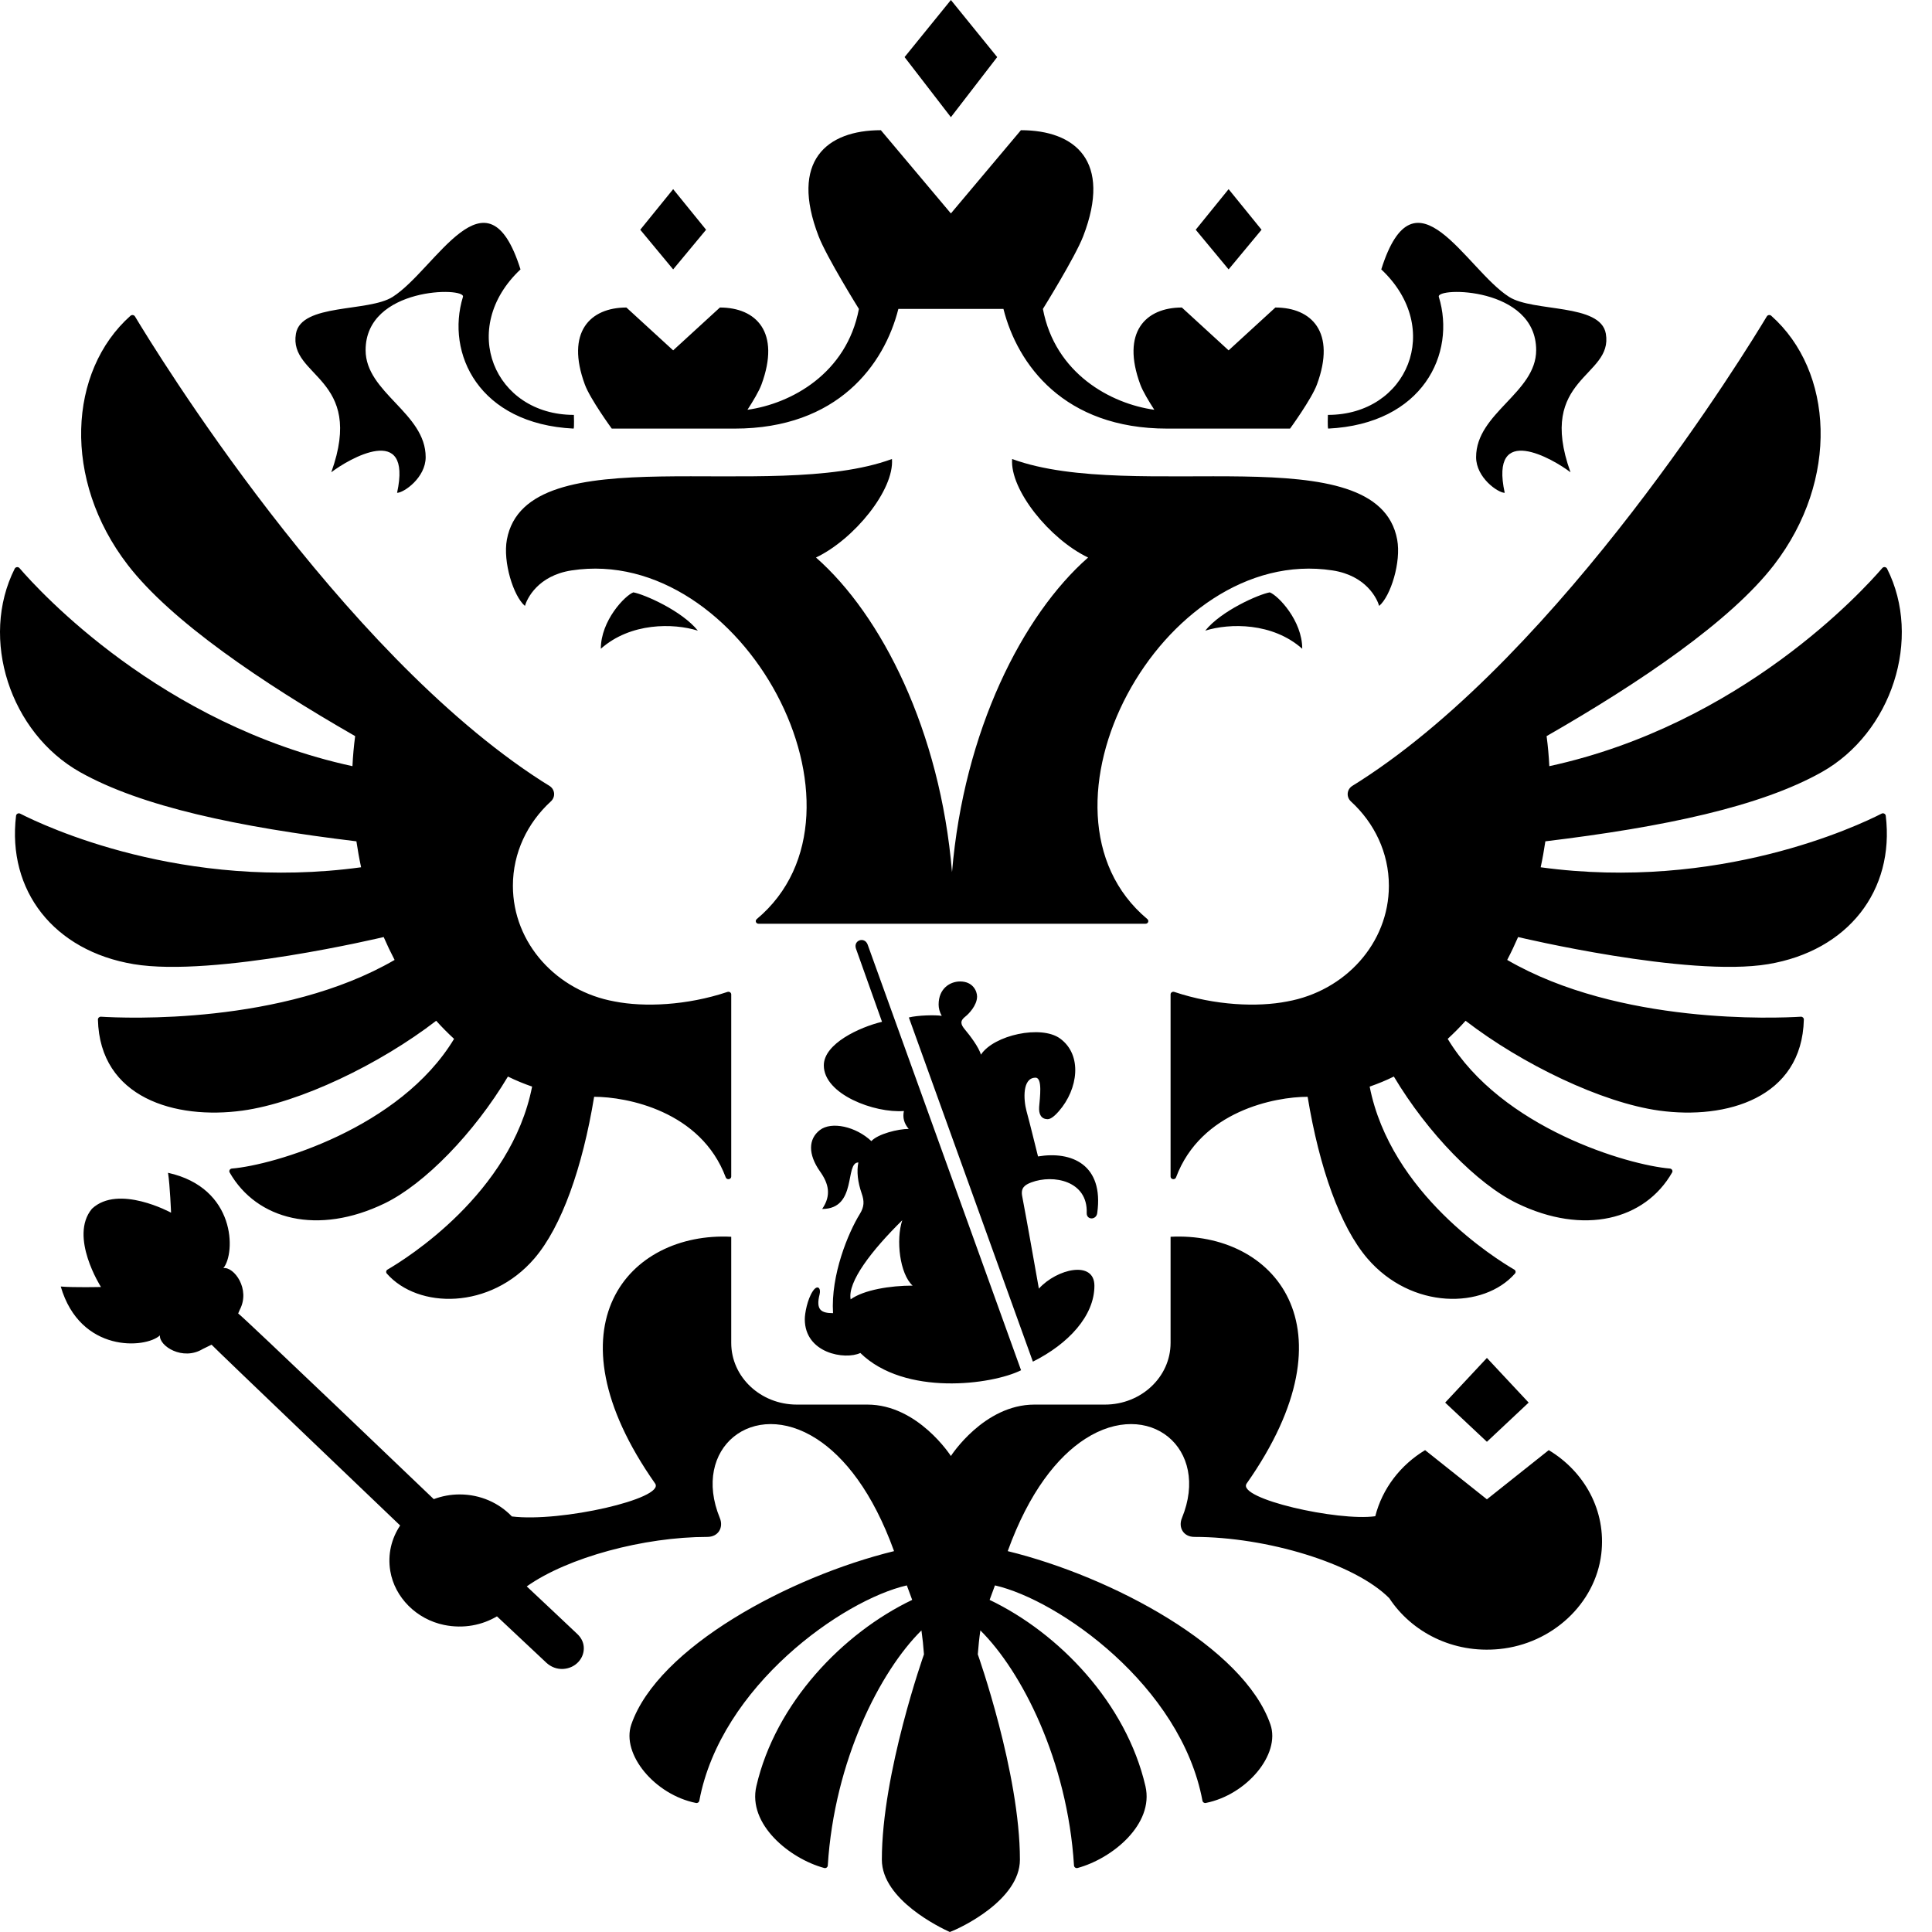 <?xml version="1.0" encoding="UTF-8"?> <svg xmlns="http://www.w3.org/2000/svg" width="252" height="252" viewBox="0 0 252 252" fill="none"> <path fill-rule="evenodd" clip-rule="evenodd" d="M169.858 84.621C165.98 81.183 160.403 81.261 157.203 82.26C159.299 79.657 164.182 77.523 165.621 77.264C166.716 77.68 169.858 80.945 169.858 84.621ZM182.241 70.384C179.69 56.588 147.983 65.729 132.017 59.87C131.71 63.892 136.932 70.335 141.926 72.72C133.389 80.213 125.724 95.308 124.177 113.752C122.635 95.308 114.971 80.213 106.433 72.72C111.427 70.335 116.653 63.892 116.343 59.87C100.376 65.729 68.669 56.588 66.115 70.384C65.577 73.304 66.966 77.753 68.467 79.032C68.736 78.107 70.137 75.081 74.557 74.402C96.895 70.989 115.545 105.803 98.71 119.879C98.453 120.093 98.598 120.488 98.945 120.488H149.418C149.761 120.488 149.906 120.093 149.653 119.879C132.814 105.803 151.465 70.989 173.803 74.402C178.226 75.081 179.624 78.107 179.892 79.032C181.393 77.753 182.783 73.304 182.241 70.384ZM187.673 38.721C187.272 37.417 200.37 37.384 200.37 45.674C200.37 51.23 192.535 53.862 192.535 59.627C192.535 62.312 195.392 64.282 196.268 64.282C194.251 55.025 202.594 59.87 204.848 61.601C200.37 49.153 210.45 49.231 209.457 43.524C208.767 39.535 200.006 40.74 196.835 38.721C191.208 35.139 184.552 21.203 180.166 35.139C188.343 42.816 183.585 54.117 173.203 54.117C173.203 54.117 173.145 55.774 173.24 55.905C185.623 55.293 189.939 46.09 187.673 38.721ZM43.21 61.601C45.463 59.87 53.806 55.025 51.793 64.282C52.665 64.282 55.522 62.312 55.522 59.627C55.522 53.862 47.688 51.23 47.688 45.674C47.688 37.384 60.785 37.417 60.384 38.721C58.123 46.09 62.439 55.293 74.821 55.905C74.913 55.774 74.855 54.117 74.855 54.117C64.477 54.117 59.719 42.816 67.892 35.139C63.506 21.203 56.849 35.139 51.222 38.721C48.051 40.74 39.291 39.535 38.6 43.524C37.612 49.231 47.688 49.153 43.21 61.601ZM78.369 84.621C82.251 81.183 87.828 81.261 91.024 82.26C88.936 79.657 84.045 77.523 82.611 77.264C81.515 77.68 78.369 80.945 78.369 84.621ZM130.069 7.447L124.029 0L117.988 7.447L124.029 15.285L130.069 7.447ZM164.55 29.966L160.254 24.673L155.963 29.966L160.254 35.139L164.55 29.966ZM199.39 182.948L193.945 177.121L188.5 182.948L193.945 188.059L199.39 182.948ZM92.099 29.966L87.803 24.673L83.512 29.966L87.803 35.139L92.099 29.966ZM79.795 55.905H95.816C109.285 55.905 115.347 47.545 117.178 40.295H130.884C132.715 47.545 138.772 55.905 152.246 55.905H168.267C168.267 55.905 171.07 52.06 171.773 50.157C174.303 43.306 171.07 40.111 166.352 40.111L160.254 45.699L154.156 40.111C149.439 40.111 146.205 43.306 148.735 50.157C149.058 51.032 149.832 52.319 150.563 53.45C144.879 52.661 137.622 48.725 136.031 40.295C136.031 40.295 140.231 33.547 141.286 30.817C145.073 20.997 140.235 16.983 133.162 16.983L124.029 27.84L114.896 16.983C107.822 16.983 102.985 20.997 106.776 30.817C107.826 33.547 112.031 40.295 112.031 40.295C110.435 48.725 103.179 52.661 97.494 53.45C98.23 52.319 98.999 51.032 99.322 50.157C101.848 43.306 98.623 40.111 93.901 40.111L87.803 45.699L81.705 40.111C76.984 40.111 73.759 43.306 76.285 50.157C76.988 52.06 79.795 55.905 79.795 55.905ZM245.43 106.123C242.338 107.707 224.196 116.301 200.957 113.123C201.201 112 201.4 110.869 201.569 109.738C217.036 107.867 229.608 105.215 237.621 100.708C246.753 95.568 250.747 83.297 246.137 74.168C246.018 73.937 245.687 73.897 245.521 74.09C242.995 77.03 227.111 94.502 202.086 99.935C202.02 98.615 201.904 97.311 201.73 96.016C213.885 89.046 225.751 81.015 231.403 73.67C239.944 62.567 239.159 48.405 231.03 41.184C230.857 41.028 230.576 41.073 230.456 41.266C227.884 45.555 203.814 84.896 177.387 101.88C177.123 102.052 176.767 102.275 176.411 102.493C175.655 102.957 175.572 103.953 176.217 104.545C179.264 107.337 181.158 111.223 181.158 115.536C181.158 123.037 175.44 129.275 167.882 130.628C164.041 131.381 158.497 131.163 153.172 129.382C152.932 129.304 152.684 129.464 152.684 129.707V153.464C152.684 153.846 153.259 153.941 153.395 153.574C156.632 144.902 166.323 143.06 170.561 143.06C172.086 152.328 174.811 160.006 178.35 164.139C184.114 170.854 193.523 170.759 197.604 166.117C197.744 165.956 197.703 165.705 197.513 165.599C195.115 164.204 181.397 155.688 178.652 141.731C179.735 141.353 180.794 140.925 181.807 140.419C186.234 147.829 192.68 154.43 197.869 156.951C206.584 161.178 214.563 159.122 218.102 152.933C218.23 152.715 218.073 152.444 217.813 152.419C212.422 151.983 195.876 147.188 188.831 135.505C189.637 134.757 190.427 133.976 191.163 133.145C198.534 138.82 208.957 143.837 216.419 144.861C225.151 146.061 235.045 143.244 235.285 132.977C235.289 132.771 235.107 132.602 234.892 132.614C231.787 132.803 211.235 133.708 196.591 125.208C197.1 124.234 197.571 123.239 198.013 122.223C198.013 122.223 220.14 127.511 230.625 125.759C241.044 124.02 247.146 116.166 245.968 106.395C245.935 106.152 245.653 106.008 245.43 106.123ZM50.044 122.223C50.487 123.239 50.962 124.234 51.471 125.208C36.831 133.704 16.287 132.808 13.17 132.614C12.951 132.602 12.769 132.779 12.773 132.98C13.017 143.244 22.906 146.061 31.638 144.861C39.096 143.837 49.523 138.82 56.895 133.145C57.635 133.976 58.42 134.757 59.227 135.505C52.178 147.188 35.636 151.983 30.245 152.419C29.984 152.444 29.831 152.715 29.955 152.933C33.494 159.122 41.474 161.178 50.193 156.951C55.377 154.43 61.823 147.829 66.251 140.419C67.268 140.925 68.327 141.353 69.405 141.731C66.66 155.688 52.942 164.204 50.544 165.599C50.358 165.705 50.313 165.956 50.453 166.117C54.534 170.759 63.948 170.854 69.711 164.139C73.25 160.006 75.971 152.328 77.496 143.06C81.738 143.06 91.425 144.902 94.662 153.574C94.803 153.941 95.378 153.846 95.378 153.464V129.707C95.378 129.464 95.126 129.304 94.886 129.382C89.56 131.163 84.016 131.381 80.18 130.628C72.618 129.275 66.9 123.037 66.9 115.536C66.9 111.223 68.798 107.332 71.841 104.54C72.49 103.953 72.403 102.957 71.65 102.493C71.291 102.275 70.935 102.052 70.666 101.88C44.256 84.904 20.198 45.592 17.606 41.274C17.486 41.073 17.197 41.032 17.019 41.188C8.903 48.413 8.113 62.571 16.655 73.67C22.307 81.015 34.172 89.046 46.323 96.016C46.154 97.311 46.034 98.615 45.972 99.935C20.967 94.507 5.095 77.063 2.544 74.102C2.375 73.9 2.036 73.942 1.92 74.172C-2.681 83.305 1.312 95.568 10.437 100.708C18.449 105.215 31.022 107.867 46.489 109.738C46.658 110.869 46.857 112 47.1 113.123C23.886 116.297 5.753 107.723 2.635 106.128C2.404 106.008 2.123 106.156 2.094 106.403C0.92 116.174 7.018 124.02 17.436 125.759C27.917 127.511 50.044 122.223 50.044 122.223ZM193.945 195.564L185.883 189.149C182.667 191.086 180.302 194.162 179.384 197.768C174.534 198.455 161.313 195.486 162.599 193.516C177.089 172.906 166.005 160.635 152.684 161.318V175.16C152.684 179.605 148.848 183.207 144.122 183.207H134.923C128.324 183.207 124.029 189.914 124.029 189.914C124.029 189.914 119.733 183.207 113.135 183.207H103.936C99.206 183.207 95.378 179.605 95.378 175.16V161.318C82.057 160.635 70.964 172.906 85.46 193.516C86.733 195.466 73.143 198.587 66.767 197.797C65.089 196.037 62.666 194.926 59.954 194.926C58.759 194.926 57.622 195.149 56.577 195.539C56.577 195.539 31.526 171.557 31.067 171.323L31.274 170.838C32.7 168.14 30.517 165.2 29.137 165.405C30.741 163.46 30.815 154.943 21.918 152.974C22.178 154.685 22.311 158.176 22.311 158.176C22.311 158.176 15.444 154.421 11.995 157.662C8.965 161.289 13.17 167.869 13.17 167.869C13.17 167.869 9.656 167.955 7.923 167.807C10.47 176.517 19.012 175.9 20.86 174.181C20.74 175.567 23.828 177.54 26.445 175.957L27.595 175.394C27.797 175.669 52.194 198.977 52.194 198.977C51.074 200.659 50.54 202.723 50.908 204.923C51.487 208.361 54.319 211.211 57.937 211.952C60.492 212.469 62.894 211.968 64.821 210.829L71.278 216.89C71.853 217.416 72.63 217.746 73.498 217.684C75.078 217.577 76.26 216.282 76.141 214.797C76.091 214.126 75.752 213.551 75.284 213.115C75.181 213 68.707 206.922 68.707 206.922C74.048 203.135 84 200.466 92.26 200.466C93.711 200.466 94.394 199.224 93.893 198.006C90.152 188.906 98.198 182.314 106.52 187.681C110.15 190.021 113.837 194.63 116.616 202.321C102.96 205.663 85.815 214.875 82.346 224.93C81.01 228.812 85.422 234.104 90.78 235.169C90.983 235.214 91.177 235.078 91.214 234.885C94.013 219.876 109.976 208.69 118.282 206.791C118.7 207.921 118.563 207.555 118.981 208.682C109.934 213.008 101.162 222.133 98.656 232.981C97.507 237.948 102.985 242.427 107.508 243.652C107.735 243.714 107.959 243.554 107.971 243.331C108.831 229.613 114.821 217.963 120.188 212.663C120.333 213.683 120.444 214.727 120.518 215.784C120.518 215.784 115.024 231.266 115.024 242.563C115.024 247.818 122.747 251.486 123.888 252C125.315 251.486 133.033 247.818 133.033 242.563C133.033 231.266 127.539 215.784 127.539 215.784C127.617 214.727 127.725 213.683 127.874 212.663C133.236 217.963 139.231 229.609 140.087 243.327C140.099 243.549 140.326 243.714 140.55 243.652C145.077 242.427 150.55 237.948 149.406 232.981C146.896 222.133 138.127 213.008 129.081 208.682C129.495 207.555 129.358 207.921 129.776 206.791C138.085 208.69 154.044 219.876 156.844 234.885C156.881 235.078 157.079 235.214 157.278 235.169C162.631 234.104 167.051 228.812 165.707 224.93C162.247 214.875 145.097 205.663 131.442 202.321C134.224 194.63 137.912 190.021 141.542 187.681C149.86 182.314 157.906 188.906 154.164 198.006C153.664 199.224 154.342 200.466 155.797 200.466C165.141 200.466 176.651 203.879 181.207 208.456C184.118 212.873 189.496 215.698 195.566 215.093C202.462 214.41 208.085 209.171 208.862 202.695C209.54 197.02 206.637 191.925 202.011 189.149L193.945 195.564ZM134.522 154.224C137.395 153.147 141.897 154.019 141.744 158.213C141.707 159.163 143.026 159.163 143.122 158.192C143.981 151.913 139.785 150.104 135.394 150.84C134.848 148.681 134.402 146.793 133.893 144.922C133.488 143.409 133.34 140.567 135.071 140.567C136.006 140.567 135.63 143.212 135.543 144.351C135.464 145.35 135.82 145.955 136.622 145.983C137.122 146.004 137.746 145.358 138.119 144.93C140.632 142.056 141.215 137.606 138.272 135.46C135.808 133.659 129.639 135 127.944 137.566C127.688 136.599 126.464 135.004 125.877 134.308C125.306 133.63 125.158 133.166 125.947 132.569C126.319 132.281 127.444 131.15 127.444 129.983C127.444 129.292 126.915 128.017 125.232 128.017C123.905 128.017 122.429 128.947 122.429 131.019C122.429 131.48 122.54 131.973 122.834 132.503C121.994 132.364 119.716 132.421 118.546 132.713L134.724 177.606C139.355 175.295 142.749 171.635 142.749 167.708C142.749 164.361 137.875 165.471 135.505 168.082C134.745 163.838 134.067 159.919 133.327 156.013C133.124 154.935 133.666 154.549 134.522 154.224ZM111.646 123.728L115.045 133.277C112.134 133.976 107.454 136.122 107.454 138.964C107.454 142.747 114.073 145.21 117.901 144.914C117.712 145.778 117.93 146.547 118.526 147.25C117.137 147.25 114.516 147.904 113.656 148.841C111.626 146.929 108.451 146.234 106.941 147.398C105.424 148.57 105.379 150.556 106.962 152.801C108.066 154.356 108.479 155.89 107.239 157.691C111.853 157.691 110.154 151.625 111.96 151.625C111.725 152.801 111.87 154.162 112.395 155.672C112.742 156.675 112.742 157.387 112.146 158.353C110.658 160.758 108.343 166.285 108.657 171.281C107.144 171.273 106.375 170.899 106.908 168.81C107.107 168.033 106.631 167.478 106.003 168.436C105.308 169.493 104.973 171.298 104.973 172.071C104.973 176.52 110.216 177.417 112.217 176.475C118.005 182.139 129.374 180.629 133.182 178.728L113.164 123.185C112.754 122.137 111.286 122.638 111.646 123.728ZM110.952 169.481C110.539 167.194 113.685 163.106 117.687 159.163C116.835 161.733 117.364 166.162 119.035 167.688C116.132 167.688 112.684 168.238 110.952 169.481Z" fill="black"></path> </svg> 